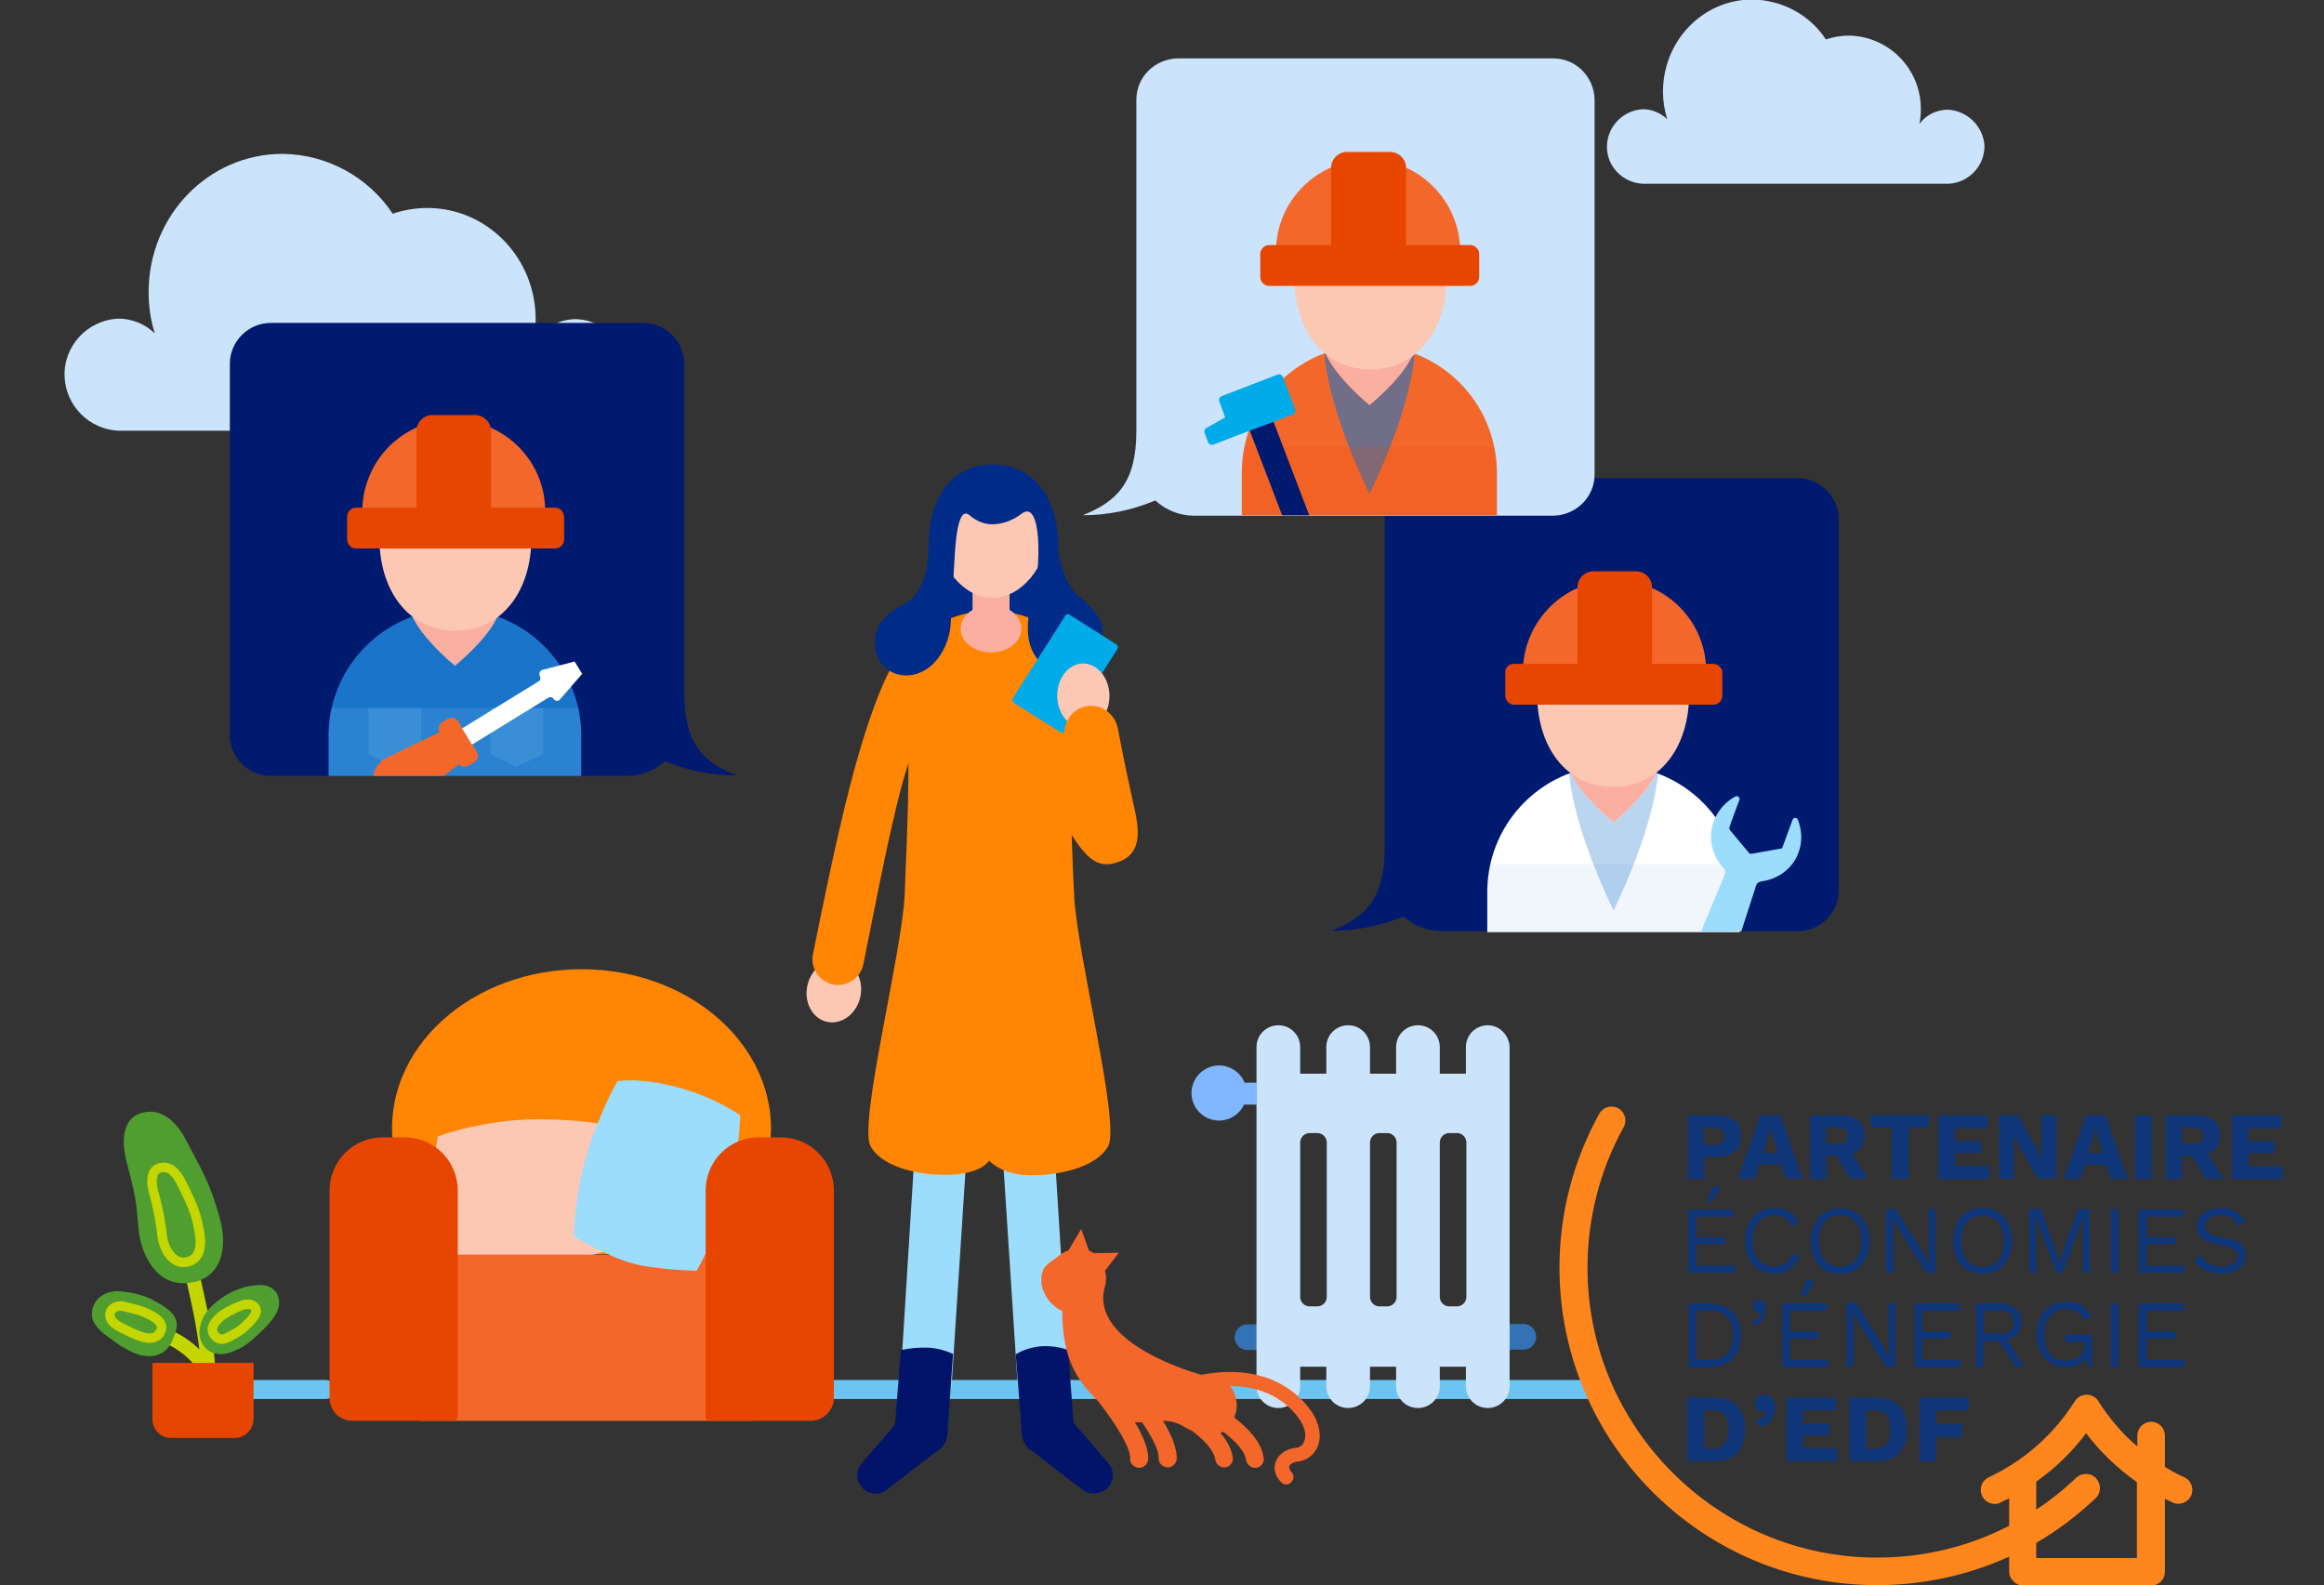 <?xml version="1.0" encoding="utf-8"?>
<!-- Generator: Adobe Illustrator 24.0.0, SVG Export Plug-In . SVG Version: 6.00 Build 0)  -->
<svg version="1.1" id="Calque_1" xmlns="http://www.w3.org/2000/svg" xmlns:xlink="http://www.w3.org/1999/xlink" x="0px" y="0px"
	 viewBox="0 0 489.4 333.8" style="enable-background:new 0 0 489.4 333.8;" xml:space="preserve">
<rect x="0" y="0" width="489.4" height="333.8" fill="#333333" stroke="none"/>
<style type="text/css">
	.st0{fill:#252A64;}
	.st1{fill:#CBE4FB;}
	.st2{fill:none;stroke:#6CC4F1;stroke-width:4;stroke-linecap:round;stroke-miterlimit:10;}
	.st3{fill:#001A70;}
	.st4{fill:#01146A;}
	.st5{fill:#9CDCFC;}
	.st6{fill:#002B89;}
	.st7{fill:#FCC8B3;}
	.st8{fill:#FF8503;}
	.st9{fill:#FAAFA0;}
	.st10{fill:#00ABE9;}
	.st11{fill:#1A74C9;}
	.st12{opacity:0.6;fill:#1A74C9;enable-background:new    ;}
	.st13{fill:#F4672B;}
	.st14{fill:#E64600;}
	.st15{opacity:0.14;fill:#9CDCFC;enable-background:new    ;}
	.st16{fill:#FFFFFF;}
	.st17{opacity:0.3;fill:#1A74C9;enable-background:new    ;}
	.st18{opacity:6.000000e-02;fill:#1A74C9;enable-background:new    ;}
	.st19{fill:#3373B5;}
	.st20{fill:#81B7FF;}
	.st21{opacity:0.15;fill:#E64600;enable-background:new    ;}
	.st22{clip-path:url(#SVGID_2_);}
	.st23{fill:#FF861D;}
	.st24{fill:#10367A;}
	.st25{fill:none;stroke:#C4D600;stroke-width:3;}
	.st26{fill-rule:evenodd;clip-rule:evenodd;fill:#E64600;}
	.st27{fill-rule:evenodd;clip-rule:evenodd;fill:#509E2F;}
	.st28{fill:none;stroke:#C4D600;stroke-width:2;}
</style>
<path class="st0" d="M427.9,25.1L427.9,25.1L427.9,25.1z"/>
<path class="st1" d="M121.4,67.2c-3.5,0-6.9,1.7-9,4.5c0.3-1.5,0.4-3,0.4-4.5c0-12.9-10.2-23.4-22.8-23.4c-2.5,0-4.9,0.4-7.3,1.2
	c-5.2-7.8-13.9-12.5-23.2-12.6c-15.6,0-28.2,13-28.2,29.1c0,3,0.4,5.9,1.3,8.7c-2.1-2-4.8-3.1-7.7-3.1c-6.5,0.3-11.6,5.8-11.3,12.3
	c0.3,6.1,5.2,11,11.3,11.3h95.2c0.4,0,0.8,0.1,1.2,0.1c6.5-0.3,11.6-5.8,11.3-12.3C132.4,72.4,127.5,67.5,121.4,67.2L121.4,67.2z"/>
<path class="st2" d="M170.8,292.6h165.5 M47.2,292.6h21.4"/>
<path class="st3" d="M144.1,145.8V76.6c0-4.7-3.9-8.6-8.6-8.6H57c-4.7,0-8.6,3.9-8.6,8.6v78.2c0,4.7,3.9,8.6,8.6,8.6h74.9
	c3,0,5.9-1.1,8.1-3.1l0.3,0.1c4.7,1.9,9.8,2.9,14.9,2.9C147.9,160.5,144.1,156.5,144.1,145.8L144.1,145.8z"/>
<path class="st4" d="M181.6,313.3c-1.4-1.4-1.4-3.7-0.1-5.2l8.8-10.2c1.9-2.2,5.2-2.4,7.4-0.6c2.2,1.9,2.4,5.2,0.6,7.4
	c-0.2,0.3-0.5,0.5-0.8,0.7l-10.6,8.2C185.2,315,183,314.8,181.6,313.3z"/>
<path class="st5" d="M194.2,217.1l-4.6,73.8c-0.2,3,2,5.5,5,5.7h0.3c2.9,0,5.3-2.2,5.5-5l4.7-72.4l3.3-2.3L194.2,217.1z"/>
<path class="st4" d="M193.7,306.2c-3-0.2-5.5-2.1-5.3-5.1l1.3-16.8c1.9-0.4,3.9-0.6,5.9-0.5c1.8,0.1,3.5,0.6,5.1,1.3l-1.2,16.9
	C199.3,305,196.8,306.5,193.7,306.2L193.7,306.2z M230.3,314.5c-0.9,0-1.7-0.3-2.4-0.8l-10.6-8.2c-2.3-1.8-2.7-5.1-0.9-7.4
	s5.1-2.7,7.4-0.9c0.3,0.2,0.5,0.5,0.8,0.7l8.8,10.2c1.4,1.6,1.2,4.1-0.4,5.5C232,314.2,231.2,314.5,230.3,314.5L230.3,314.5z"/>
<path class="st5" d="M220.5,217.1l4.6,73.8c0.2,3-2,5.5-5,5.7h-0.3c-2.9,0-5.3-2.2-5.5-5l-4.7-72.4l-3.3-2.3L220.5,217.1z"/>
<path class="st4" d="M220.9,306.2c3-0.2,5.5-2.1,5.3-5.1l-1.3-16.8c-1.8-0.7-3.8-0.9-5.7-0.8c-1.9,0.2-3.7,0.7-5.3,1.7l1.3,16.8
	C215.4,305,217.9,306.5,220.9,306.2L220.9,306.2z"/>
<circle class="st6" cx="208.8" cy="123.8" r="12"/>
<ellipse transform="matrix(0.228 -0.974 0.974 0.228 -67.69 332.088)" class="st7" cx="175.5" cy="208.7" rx="6.6" ry="5.7"/>
<path class="st8" d="M228.6,139.9c-3.9-7.2-12.2-11.3-20.3-11.3c-6.8,0-16.4,4.1-20.3,11.3c-6.9,12.8-11.8,36.3-16.8,61
	c-0.6,2.9,1.3,5.8,4.2,6.4c2.9,0.6,5.8-1.3,6.4-4.2c2.8-13.7,6.2-32.3,9.5-42.4c0,4.3,0,9.5-0.8,27.9c-0.6,12.3-9.7,47.8-7.2,52.7
	c2.1,4.1,9.2,6.1,15.7,6.1c7.7,0,9.3-3,9.3-3s2.6,3.1,8.9,3.1c6.6,0,14-2,16.2-6.2c2.5-4.9-6.6-40.4-7.2-52.7
	c-0.9-18.4-0.7-25.3-0.7-29.6"/>
<ellipse class="st9" cx="208.7" cy="132.4" rx="6.4" ry="5"/>
<path class="st9" d="M209.7,133.1c-2.1,0.6-4.2-0.7-4.8-2.8c-0.1-0.3-0.1-0.7-0.1-1v-14.6c0-2.2,1.8-3.9,3.9-3.9
	c2.2,0,3.9,1.8,3.9,3.9v14.6C212.6,131.1,211.5,132.6,209.7,133.1z"/>
<path class="st7" d="M220.5,112.5c0,6.4-5.2,13.4-11.5,13.4s-11.5-7-11.5-13.4S202.7,101,209,101S220.5,106.1,220.5,112.5
	L220.5,112.5L220.5,112.5z"/>
<path class="st6" d="M222.9,116c0-16.7-10.5-18.2-13.7-18.2c-3,0-13.7,0.8-13.7,18.2c0,3.5-0.9,7.2-3.2,9.8c-1.7,2-7.4,3-8,8.6
	c-0.8,7.3,7.2,10.5,12.4,5.2c2.1-2.2,3.3-5.2,3.5-8.2c0.2-2.8,0.5-9,0.7-11.8s0.4-13.8,3.4-11c1.4,1.2,3.2,1.9,5,1.8
	c2.1-0.1,4.1-0.9,5.8-2.2c4.4-3.4,4.1,11.7,2.5,17.1c-2.5,8.6-0.6,12.4,2.3,15c4.1,3.6,8.6,0.2,10.5-2.8c3-4.5,2.6-7.1-3.8-12.5
	C224.6,123.4,222.9,117.6,222.9,116L222.9,116z"/>
<path class="st10" d="M225.3,129.5l9.8,6.2c0.3,0.2,0.4,0.6,0.2,1l-11,17.3c-0.2,0.3-0.6,0.4-1,0.2l-9.8-6.2c-0.3-0.2-0.4-0.6-0.2-1
	l11-17.3C224.5,129.3,224.9,129.2,225.3,129.5z"/>
<ellipse transform="matrix(1 -1.815299e-02 1.815299e-02 1 -2.622 4.165)" class="st7" cx="228.1" cy="146.5" rx="5.5" ry="6.8"/>
<path class="st8" d="M233,182c-3.7,0-6.8-3.9-13.9-18.5c-1.4-2.8-0.2-6.2,2.6-7.6c0.8-0.4,1.6-0.6,2.5-0.6c-0.5-3.1,1.6-6,4.6-6.6
	c3.1-0.5,6,1.6,6.6,4.7c1.4,7.4,2.5,12.3,3.2,15.5c1.1,4.9,2.6,11.1-3.7,12.8C234.4,181.9,233.7,182,233,182z"/>
<path class="st11" d="M122.4,154.4c-0.3-14.7-12.4-26.4-27.1-26.1c-14.3,0.3-25.8,11.8-26.1,26.1v9h53.2
	C122.4,163.4,122.4,154.4,122.4,154.4z"/>
<path class="st12" d="M105.2,129.9l-0.3-0.1c-2.1,5-9.1,10.7-9.1,10.7s-7.1-5.7-9.1-10.7l-0.3,0.1c1.1,12.6,9.4,29.1,9.4,29.1
	S104.1,142.7,105.2,129.9z"/>
<path class="st9" d="M86.7,129.5c2.1,5,9.1,10.7,9.1,10.7s7.1-5.7,9.1-10.7C99.1,127.4,92.6,127.4,86.7,129.5L86.7,129.5z"/>
<path class="st7" d="M111.9,113.3c0,10.8-5.9,19.5-16,19.5s-16-8.7-16-19.5s7.2-19.5,16-19.5S111.9,102.5,111.9,113.3z"/>
<path class="st13" d="M114.9,108.1c0,2.4-1.6,2.6-1.6,2.6h-35c0,0-2,0.5-2-2.6c-0.2-10.7,8.2-19.5,18.8-19.7s19.5,8.2,19.7,18.8
	C114.9,107.5,114.9,107.8,114.9,108.1L114.9,108.1z"/>
<path class="st14" d="M116.9,106.9h-13.5V90.8c0-1.9-1.5-3.4-3.4-3.4h-8.9c-1.9,0-3.4,1.5-3.4,3.4v16.1H75c-1,0-1.9,0.8-1.9,1.9v4.8
	c0,1,0.8,1.9,1.9,1.9h41.9c1,0,1.9-0.8,1.9-1.9v-4.8C118.7,107.7,117.9,106.9,116.9,106.9z"/>
<path class="st15" d="M69.2,154.4v9h53.2v-9c0-1.8-0.2-3.6-0.6-5.3h-52C69.4,150.8,69.2,152.6,69.2,154.4z"/>
<path class="st3" d="M291.6,178.5v-69.2c0-4.7,3.9-8.6,8.6-8.6h78.4c4.7,0,8.6,3.9,8.6,8.6v78.2c0,4.7-3.9,8.6-8.6,8.6h-74.9
	c-3,0-5.9-1.1-8.1-3.1l-0.3,0.1c-4.7,1.9-9.8,2.9-14.9,2.9C287.7,193.1,291.6,189.1,291.6,178.5z"/>
<path class="st16" d="M313.2,187.3c0.3-14.7,12.4-26.4,27.1-26.1c14.3,0.3,25.8,11.8,26.1,26.1v9h-53.2V187.3z"/>
<path class="st17" d="M330.4,162.6l0.3-0.1c2.1,5,9.1,10.7,9.1,10.7s7-5.7,9.1-10.7l0.3,0.1c-1.1,12.6-9.4,29.1-9.4,29.1
	S331.5,175.3,330.4,162.6z"/>
<path class="st9" d="M348.9,162.5c-2.1,5-9.1,10.7-9.1,10.7s-7.1-5.7-9.1-10.7C336.6,160.3,343.1,160.3,348.9,162.5L348.9,162.5z"/>
<path class="st7" d="M323.7,146.2c0,10.8,5.9,19.5,16,19.5s16-8.7,16-19.5s-7.2-19.5-16-19.5S323.7,135.5,323.7,146.2z"/>
<path class="st13" d="M320.7,141c0,2.4,1.6,2.6,1.6,2.6h35c0,0,2,0.5,2-2.6c-0.2-10.7-9.1-19.1-19.7-18.8
	C329.3,122.4,321,130.7,320.7,141L320.7,141z"/>
<path class="st14" d="M318.7,139.8h13.5v-16.1c0-1.9,1.5-3.4,3.4-3.4h8.9c1.9,0,3.4,1.5,3.4,3.4v16.1h12.9c1,0,1.9,0.8,1.9,1.9v4.8
	c0,1-0.8,1.9-1.9,1.9h-41.9c-1,0-1.9-0.8-1.9-1.9v-4.7C316.8,140.7,317.7,139.8,318.7,139.8L318.7,139.8L318.7,139.8z"/>
<path class="st18" d="M366.4,187.3v9h-53.3v-9c0-1.8,0.2-3.6,0.6-5.3h52.1C366.2,183.8,366.4,185.5,366.4,187.3L366.4,187.3z"/>
<path class="st1" d="M410.2,23.1c-2.4,0-4.6,1.1-6,3c0.2-1,0.3-2,0.3-3c0.1-8.5-6.7-15.5-15.2-15.6l0,0c-1.6,0-3.3,0.3-4.8,0.8
	c-3.4-5.2-9.2-8.3-15.5-8.4c-10.4,0-18.8,8.7-18.8,19.4c0,2,0.3,3.9,0.9,5.8c-1.4-1.3-3.2-2.1-5.1-2.1c-4.3,0.2-7.7,3.8-7.6,8.1
	c0.1,4.1,3.4,7.4,7.6,7.6h63.5c0.3,0,0.5,0,0.8,0c4.3-0.2,7.7-3.8,7.6-8.1C417.6,26.6,414.3,23.3,410.2,23.1L410.2,23.1z"/>
<g>
	<path class="st19" d="M309.4,284.3v-5.5h11.4c1.5,0,2.7,1.2,2.7,2.7l0,0c0,1.5-1.2,2.7-2.7,2.7L309.4,284.3L309.4,284.3z"/>
	<path class="st19" d="M273.1,278.8v5.5h-10.4c-1.5,0-2.7-1.2-2.7-2.7l0,0c0-1.5,1.2-2.7,2.7-2.7L273.1,278.8L273.1,278.8z"/>
	<g>
		
			<ellipse transform="matrix(0.316 -0.949 0.949 0.316 -42.956 401.003)" class="st20" cx="256.7" cy="230.3" rx="5.8" ry="5.8"/>
	</g>
	<path class="st1" d="M313.3,215.9L313.3,215.9c-2.5,0-4.6,2-4.6,4.6v5.6h-5.5v-5.6c0-2.5-2-4.6-4.6-4.6l0,0c-2.5,0-4.6,2-4.6,4.6
		v5.6h-5.5v-5.6c0-2.5-2-4.6-4.6-4.6c-2.5,0-4.6,2-4.6,4.6v5.6h-5.5v-5.6c0-2.5-2-4.6-4.6-4.6c-2.5,0-4.6,2-4.6,4.6v71.4
		c0,2.5,2,4.6,4.6,4.6c2.5,0,4.6-2,4.6-4.6v-4.1h5.5v4.1c0,2.5,2,4.6,4.6,4.6c2.5,0,4.6-2,4.6-4.6v-4.1h5.5v4.1c0,2.5,2,4.6,4.6,4.6
		l0,0c2.5,0,4.6-2,4.6-4.6v-4.1h5.5v4.1c0,2.5,2,4.6,4.6,4.6l0,0c2.5,0,4.6-2,4.6-4.6v-71.4C317.8,218,315.8,215.9,313.3,215.9z
		 M277.4,275.1h-1.6c-1.1,0-2-0.9-2-2v-32.5c0-1.1,0.9-2,2-2h1.6c1.1,0,2,0.9,2,2v32.5C279.4,274.2,278.5,275.1,277.4,275.1z
		 M292.1,275.1h-1.6c-1.1,0-2-0.9-2-2v-32.5c0-1.1,0.9-2,2-2h1.6c1.1,0,2,0.9,2,2v32.5C294.1,274.2,293.2,275.1,292.1,275.1z
		 M303.2,273.1v-32.5c0-1.1,0.9-2,2-2h1.6c1.1,0,2,0.9,2,2v32.5c0,1.1-0.9,2-2,2h-1.6C304.1,275.1,303.2,274.2,303.2,273.1z"/>
	<polygon class="st20" points="257.9,228 264.7,228 264.7,232.6 253.3,232.6 	"/>
</g>
<g>
	<path class="st8" d="M162.3,239.6c1.3-19.2-16.9-35.5-39.8-35.5l0,0c-23.4,0-41.8,16.8-39.8,36.4l2.4,23.6h75.4L162.3,239.6z"/>
	<path class="st7" d="M128.1,263.3c0,0-9.2,3-17.3,3.6c-7.7,0.6-16.5-0.9-16.5-0.9s-2.8-8.2-3.2-13.4c-0.4-5.2,1.1-13.3,1.1-13.3
		s6.8-2.6,16.2-3.4c9.4-0.7,17.7,0.7,17.7,0.7s2.5,3.8,3.2,12.9C129.8,257.5,128.1,263.3,128.1,263.3z"/>
	<polygon class="st13" points="158.6,299.2 160.6,264.2 85.2,264.2 88.2,299.2 	"/>
	<g>
		<path class="st14" d="M95.5,299.2H74.2c-2.7,0-4.8-2.2-4.8-4.8v-43.7c0-6.2,5-11.2,11.2-11.2h4.6c6.2,0,11.2,5,11.2,11.2v47.6
			C96.4,298.8,96,299.2,95.5,299.2z"/>
	</g>
	<path class="st5" d="M155.9,234.9c0,0-0.4,9.6-2.6,17.5c-2.1,7.4-6.6,15.2-6.6,15.2s-8.7-0.2-13.7-1.6s-12.1-5.6-12.1-5.6
		s-0.1-7.3,2.4-16.3c2.5-9.1,6.7-16.4,6.7-16.4s4.4-1,13.2,1.4C151.1,231.3,155.9,234.9,155.9,234.9z"/>
	<g>
		<path class="st14" d="M170.7,299.2h-21.2c-0.5,0-0.9-0.4-0.9-0.9v-47.6c0-6.2,5-11.2,11.2-11.2h4.6c6.2,0,11.2,5,11.2,11.2v43.7
			C175.6,297,173.4,299.2,170.7,299.2z"/>
	</g>
</g>
<path class="st1" d="M239.3,90.8V21c0-4.8,3.9-8.6,8.7-8.7h79.1c4.8,0,8.6,3.9,8.7,8.7v78.9c0,4.8-3.9,8.6-8.7,8.7h-75.6
	c-3,0-5.9-1.1-8.2-3.2l-0.3,0.1c-4.8,2-9.9,3-15,3C235.3,105.6,239.3,101.5,239.3,90.8L239.3,90.8z"/>
<path class="st13" d="M315.2,99.5c0-14.8-12-26.8-26.9-26.8c-14.8,0-26.8,12-26.8,26.8v9h53.7L315.2,99.5L315.2,99.5z"/>
<path class="st12" d="M297.9,74.6l-0.3-0.1c-2.1,5-9.2,10.8-9.2,10.8s-7.1-5.8-9.2-10.8l-0.3,0.1c1.1,12.7,9.5,29.4,9.5,29.4
	S296.8,87.4,297.9,74.6L297.9,74.6z"/>
<path class="st9" d="M279.2,74.5c2.1,5,9.2,10.8,9.2,10.8s7.1-5.7,9.2-10.8C291.7,72.3,285.1,72.3,279.2,74.5L279.2,74.5z"/>
<path class="st7" d="M304.7,58.1c0,10.9-5.9,19.7-16.1,19.7s-16.1-8.8-16.1-19.7s7.2-19.7,16.1-19.7S304.7,47.2,304.7,58.1z"/>
<path class="st13" d="M307.5,53c0,2.4-1.6,2.6-1.6,2.6h-35.2c0,0-2,0.5-2-2.6c0-10.7,8.7-19.4,19.5-19.4
	C298.8,33.6,307.5,42.3,307.5,53L307.5,53z"/>
<path class="st14" d="M309.7,51.6h-13.6V35.4c0-1.9-1.5-3.4-3.4-3.4h-9c-1.9,0-3.4,1.5-3.4,3.4v16.2h-13c-1,0-1.9,0.8-1.9,1.9l0,0
	v4.8c0,1,0.8,1.9,1.9,1.9l0,0h42.3c1,0,1.9-0.8,1.9-1.9l0,0v-4.8C311.5,52.5,310.7,51.7,309.7,51.6L309.7,51.6z"/>
<path class="st21" d="M261.6,99.5v9h53.7v-9c0-1.8-0.2-3.6-0.6-5.4h-52.5C261.8,95.9,261.6,97.7,261.6,99.5L261.6,99.5z"/>
<polygon class="st15" points="114.4,158.8 108.7,161.5 103.3,158.8 103.3,149.1 114.4,149.1 "/>
<polygon class="st15" points="88.7,158.8 83,161.5 77.6,158.8 77.6,149.1 88.7,149.1 "/>
<g>
	<g>
		<g>
			<defs>
				<path id="SVGID_1_" d="M144.1,145.8V76.6c0-4.7-3.9-8.6-8.6-8.6H57c-4.7,0-8.6,3.9-8.6,8.6v78.2c0,4.7,3.9,8.6,8.6,8.6h74.9
					c3,0,5.9-1.1,8.1-3.1l0.3,0.1c4.7,1.9,9.8,2.9,14.9,2.9C147.9,160.5,144.1,156.5,144.1,145.8L144.1,145.8z"/>
			</defs>
			<clipPath id="SVGID_2_">
				<use xlink:href="#SVGID_1_"  style="overflow:visible;"/>
			</clipPath>
			<g class="st22">
				<path class="st13" d="M99.6,158.7l-13.1,10c-2.5,1.5-5.7,0.7-7.2-1.7l0,0c-1.5-2.5-0.7-5.7,1.7-7.2l14.8-7.2L99.6,158.7z"/>
				<path class="st13" d="M99.9,160.5l-1.2,0.7c-0.8,0.5-1.7,0.2-2.2-0.5l-3.9-6.4c-0.5-0.8-0.2-1.7,0.5-2.2l1.2-0.7
					c0.8-0.5,1.7-0.2,2.2,0.5l3.9,6.4C100.9,159,100.6,160,99.9,160.5z"/>
				<path class="st16" d="M113.7,142.4L113.7,142.4c0.2,0.4,0.1,0.9-0.3,1.1l-16.1,9.9l2.1,3.4l16.1-9.9c0.4-0.2,0.9-0.1,1.1,0.3
					l0,0c0.3,0.5,1,0.5,1.3,0.1l4.7-5.4l-1.6-2.6l-6.9,1.8C113.7,141.3,113.4,141.9,113.7,142.4z"/>
			</g>
		</g>
	</g>
</g>
<g>
	<polygon class="st3" points="275.7,108.5 267.8,87.8 262.8,89.7 270,108.5 	"/>
	<path class="st10" d="M269,78.9l-11.7,4.5c-0.5,0.2-0.7,0.7-0.5,1.2l1.2,3.3l-3.9,2.2c-0.4,0.2-0.6,0.7-0.4,1.1l0.7,1.9
		c0.2,0.5,0.7,0.7,1.2,0.5l4.9-1.9l6.4-2.4l5.3-2c0.5-0.2,0.7-0.7,0.5-1.2l-2.5-6.6C270,78.9,269.5,78.7,269,78.9z"/>
</g>
<path class="st5" d="M358.2,196.2l5-12c0.2-0.5,0.1-1.1-0.3-1.5c-2.4-2.5-3.3-6.3-2-9.8c0.9-2.3,2.5-4.1,4.6-5.2
	c0.4-0.2,0.9,0.2,0.8,0.7c-0.6,1.7-1.8,4.8-2.1,5.8c-0.1,0.2,0,0.4,0.1,0.6l4,4.8c0.1,0.2,0.3,0.2,0.5,0.2l6.2-1.1
	c0.2,0,0.4-0.2,0.4-0.4l2.1-5.7c0.2-0.5,0.9-0.5,1.1,0c0.9,2.3,1,4.9,0,7.3c-1.3,3.2-4.4,5.3-7.7,5.7c-0.5,0.1-1,0.4-1.1,0.9
	l-3.1,9.6L358.2,196.2L358.2,196.2z"/>
<g>
	<path class="st23" d="M460,311.1c-1.4-0.6-2.8-1.4-4.1-2.2v-6.6c0-1.6-1.3-2.9-2.9-2.9s-2.9,1.3-2.9,2.9v2.3
		c-3.2-2.7-5.9-5.9-8.2-9.5c-0.5-0.9-1.5-1.4-2.5-1.4s-1.9,0.5-2.5,1.4c-4.4,7-10.7,12.5-18.1,16c-1.5,0.7-2.1,2.4-1.4,3.9
		c0.5,1.1,1.6,1.7,2.7,1.7c0.4,0,0.8-0.1,1.2-0.3c0.6-0.3,1.2-0.6,1.8-0.9v5.8c-8.5,4.4-18,6.7-27.8,6.7c-33.6,0-61-27.4-61-61
		c0-10.4,2.6-20.6,7.6-29.6c0.8-1.4,0.3-3.2-1.1-4s-3.2-0.3-4,1.1c-5.5,9.9-8.4,21.1-8.4,32.4c0,36.9,30,66.9,66.9,66.9
		c9.7,0,19.2-2.1,27.8-6v3.1c0,0.8,0.3,1.5,0.9,2.1s1.3,0.9,2.1,0.9H453c1.6,0,2.9-1.3,2.9-2.9v-15.4c0.5,0.3,1.1,0.5,1.6,0.8
		c1.5,0.7,3.2,0,3.9-1.4C462.1,313.6,461.5,311.8,460,311.1z M450,328.1h-21.2v-3.2c4.5-2.6,8.7-5.8,12.5-9.4c1.2-1.1,1.2-3,0.1-4.2
		s-3-1.2-4.2-0.1c-2.6,2.5-5.5,4.8-8.4,6.7V312c4-2.8,7.6-6.3,10.5-10.2c3,4,6.6,7.4,10.7,10.3V328.1z"/>
	<path class="st24" d="M358.8,243.6h2.7c3.3,0,5.2-1.6,5.2-4.3c0-2.9-1.8-4.4-5.2-4.4h-6.1v13.4h3.5v-4.7H358.8z M358.8,237.5h2.1
		c1.5,0,2.2,0.6,2.2,1.8s-0.7,1.8-2.2,1.8h-2.1V237.5z M369.6,248.2l0.9-3h4.6l0.9,3h3.6l-4.7-13.4h-4.2l-4.7,13.4H369.6z
		 M372.3,239.6l0.5-2.1l0,0l0.6,2.1l1,3.2h-3.1L372.3,239.6z M384.6,243.3h2.1l2.9,4.9h3.8L390,243c1.7-0.6,2.6-1.9,2.6-3.9
		c0-2.8-1.8-4.2-5-4.2h-6.4v13.4h3.4V243.3z M384.6,237.5h2.4c1.5,0,2.1,0.5,2.1,1.7s-0.6,1.7-2.1,1.7h-2.4V237.5z M398.4,248.2h3.5
		v-10.7h4.3v-2.7H394v2.7h4.4V248.2z M418.9,245.5h-7.2v-2.7h5.5v-2.5h-5.5v-2.7h6.9v-2.7h-10.4v13.4h10.7V245.5z M424,241.5V239
		l0,0l1,2l4.1,7.2h3.9v-13.4h-3.1v6.7l0.1,2.5l0,0l-1-2l-4.1-7.2H421v13.4h3.1v-6.7H424z M439.3,234.9l-4.7,13.4h3.5l0.9-3h4.6
		l0.9,3h3.6l-4.7-13.4H439.3z M439.7,242.8l1-3.2l0.5-2.1l0,0l0.6,2.1l1,3.2H439.7z M453.1,234.9h-3.5v13.4h3.5V234.9z M468.3,248.2
		l-3.4-5.2c1.7-0.6,2.6-1.9,2.6-3.9c0-2.8-1.8-4.2-5-4.2h-6.4v13.4h3.4v-4.9h2.1l2.9,4.9h3.8V248.2z M461.9,240.9h-2.4v-3.4h2.4
		c1.5,0,2.1,0.5,2.1,1.7S463.4,240.9,461.9,240.9z M473.5,245.5v-2.7h5.5v-2.5h-5.5v-2.7h6.9v-2.7H470v13.4h10.7v-2.7h-7.2V245.5z
		 M355.6,268h9.7v-1.5h-8.1V262h6v-1.5h-6v-4.3h7.7v-1.5h-9.4L355.6,268L355.6,268z M360.7,249.8l-1.3,3.2h1.3l1.7-3.2H360.7z
		 M379,264.6l-1.6-0.6c-0.6,1.8-2,2.7-3.8,2.7c-2.8,0-4.5-2-4.5-5.4s1.8-5.4,4.6-5.4c1.8,0,2.9,0.8,3.5,2.3l1.6-0.7
		c-0.8-2-2.6-3.1-5.2-3.1c-3.7,0-6.1,2.6-6.1,6.9c0,4.2,2.4,6.9,6.2,6.9C376.1,268.2,378.1,266.9,379,264.6z M393.7,261.4
		c0-4.2-2.4-6.9-6.2-6.9c-3.8,0-6.2,2.6-6.2,6.9c0,4.2,2.4,6.9,6.2,6.9C391.3,268.2,393.7,265.6,393.7,261.4z M387.5,266.7
		c-2.8,0-4.5-2-4.5-5.4s1.7-5.4,4.5-5.4s4.5,2,4.5,5.4S390.2,266.7,387.5,266.7z M406.2,266.2l-1.4-2.7l-5.6-8.9h-2V268h1.5v-9.4
		l-0.1-2.1l0,0l1.4,2.6l5.6,8.9h2v-13.4h-1.5v9.4L406.2,266.2L406.2,266.2z M417.5,268.2c3.8,0,6.2-2.6,6.2-6.9
		c0-4.2-2.4-6.9-6.2-6.9c-3.8,0-6.2,2.6-6.2,6.9S413.7,268.2,417.5,268.2z M417.5,256c2.8,0,4.5,2,4.5,5.4s-1.7,5.4-4.5,5.4
		s-4.5-2-4.5-5.4S414.7,256,417.5,256z M428.6,256.1L433,268h1.4l4.4-11.9l0,0l-0.2,3.5v8.4h1.5v-13.4h-2.5l-2.9,8.1l-1,3.3l0,0
		l-1-3.3l-2.9-8.1h-2.5V268h1.5v-8.4L428.6,256.1L428.6,256.1z M444.5,268h1.6v-13.4h-1.6V268z M452.1,262h6v-1.5h-6v-4.3h7.7v-1.5
		h-9.4V268h9.7v-1.5H452L452.1,262L452.1,262z M468.1,260.6c-2.8-0.5-3.7-1.1-3.7-2.4s1.2-2.3,3.3-2.3c2,0,2.9,0.7,3.7,2.4l1.4-1.1
		c-1-1.9-2.7-2.8-5.2-2.8c-3.1,0-5,1.8-5,4c0,2,1.3,3.1,4.9,3.8c2.8,0.5,3.7,1.2,3.7,2.3c0,1.4-1.4,2.2-3.4,2.2
		c-2.2,0-3.6-1-4.3-2.5l-1.4,1.1c0.9,1.7,2.8,2.9,5.6,2.9c3.1,0,5.2-1.5,5.2-3.8C473,262.4,471.7,261.2,468.1,260.6z M355.6,287.9
		h4.3c4.2,0,6.7-2.4,6.7-6.7c0-4.3-2.5-6.7-6.7-6.7h-4.3V287.9z M357.2,276h2.9c3.1,0,4.9,1.9,4.9,5.2c0,3.2-1.8,5.2-4.9,5.2h-2.9
		V276z M368.9,278.3l0.8,0.8c1.5-0.7,2.2-2.1,2.2-3.4c0-1.2-0.6-2-1.5-2c-0.7,0-1.3,0.6-1.3,1.4c0,0.9,0.6,1.3,1.1,1.3
		c0.3,0,0.5-0.1,0.6-0.1h0.1C370.7,277.1,370,277.9,368.9,278.3z M384.7,276v-1.5h-9.4v13.4h9.7v-1.5h-8.1v-4.5h6v-1.5h-6V276H384.7
		z M380.4,272.8l1.7-3.2h-1.7l-1.3,3.2H380.4z M391.6,278.9l5.6,8.9h2v-13.4h-1.5v9.4l0.1,2.1l0,0l-1.4-2.7l-5.6-8.9h-2v13.4h1.5
		v-9.4l-0.1-2.1l0,0L391.6,278.9z M412.6,276v-1.5h-9.4v13.4h9.7v-1.5h-8.1v-4.5h6v-1.5h-6V276H412.6z M425.7,278.4
		c0-2.4-1.8-3.9-4.5-3.9h-5.1v13.4h1.6v-5.5h3.2l3.6,5.5h1.9l-3.8-5.7C424.6,281.6,425.7,280.3,425.7,278.4z M417.8,280.8V276h3.4
		c1.9,0,2.8,0.8,2.8,2.4s-0.9,2.4-2.8,2.4H417.8z M434.8,282.6h4.2v0.5c0,2.3-1.7,3.4-3.9,3.4c-3,0-4.6-2-4.6-5.4s1.8-5.4,4.5-5.4
		c1.9,0,3.3,0.8,3.9,2.3l1.5-0.8c-1-2.1-2.7-3.1-5.3-3.1c-3.7,0-6.2,2.6-6.2,6.9c0,4.2,2.4,6.9,6.2,6.9c2,0,3.4-0.7,4.2-2l0.1,1.8
		h1.2V281h-5.7v1.6H434.8z M444.5,287.9h1.6v-13.4h-1.6V287.9z M452.1,281.9h6v-1.5h-6V276h7.7v-1.5h-9.4v13.4h9.7v-1.5H452
		L452.1,281.9L452.1,281.9z M361,294.3h-5.7v13.4h5.7c4.2,0,6.5-2.4,6.5-6.7C367.5,296.7,365.2,294.3,361,294.3z M360.7,305.1h-1.8
		V297h1.8c2.3,0,3.3,1.4,3.3,4C363.9,303.7,362.9,305.1,360.7,305.1z M371.6,293.7c-1.2,0-2,0.7-2,1.9c0,1.2,0.9,1.7,1.7,1.7
		c0.3,0,0.5-0.1,0.6-0.2l0.1,0.1c-0.3,1-1.3,1.7-2.5,2.2l1.5,1.1c1.9-0.8,2.8-2.3,2.8-4.1C373.8,294.9,373.1,293.7,371.6,293.7z
		 M379.7,302.3h5.5v-2.5h-5.5V297h6.9v-2.7h-10.4v13.4h10.7V305h-7.2V302.3z M395.1,294.3h-5.7v13.4h5.7c4.2,0,6.5-2.4,6.5-6.7
		C401.6,296.7,399.3,294.3,395.1,294.3z M394.8,305.1H393V297h1.8c2.3,0,3.3,1.4,3.3,4C398.1,303.7,397.1,305.1,394.8,305.1z
		 M404.2,307.7h3.5v-5.1h5.5v-2.7h-5.5V297h6.9v-2.7h-10.4V307.7z"/>
</g>
<g>
	<path class="st13" d="M260.2,294.3c-0.9-3.8-4.4-4.8-7.2-4.8c-0.1,0-23.9-6.4-20.3-18.6c0.3-1.1,0.3-2.2,0-3.3l2.9-3.8l-5.3,0.1
		c-0.3-0.2-0.6-0.4-1-0.6l-1.6-4.5l-2.7,4.5c-0.8,0.3-1.5,0.7-2.1,1.2c-0.9,0.8-2.9,1.8-3.3,3.1c-1.2,3.4,1.1,7.1,4.1,8.5
		c0,10.1,3.2,14.7,7.5,18.9c3.6,4.6,6.9,9.8,6.8,12.1c-0.1,1,0.7,1.9,1.8,2h0.1c1,0,1.8-0.8,1.9-1.8c0.1-2.1-1.1-4.9-2.8-7.8h1.5
		c2.1,3.1,3.6,6,3.5,7.5c-0.1,1,0.7,1.9,1.8,2h0.1c1,0,1.8-0.8,1.9-1.8c0.1-2.1-1.1-5.1-2.9-8c1.4,0,2.8,0.3,4,1
		c0.7,0.4,1.4,0.8,2.1,1.1c2.4,1.8,4.6,4,4.9,6c0.1,0.9,0.9,1.7,1.9,1.7h0.2c1-0.1,1.8-1.1,1.6-2.1c-0.3-1.9-1.3-3.7-2.6-5.1
		c0.2-0.1,0.4-0.2,0.6-0.3c2.3,1.8,4.5,3.9,4.8,5.9c0.1,0.9,0.9,1.7,1.9,1.7h0.2c1-0.1,1.8-1.1,1.6-2.1c-0.4-3.3-3.3-6.3-6.2-8.5
		C260.5,297.1,260.6,295.7,260.2,294.3L260.2,294.3z"/>
	<path class="st13" d="M270.9,312.6c-0.4,0-0.7-0.1-1-0.4c-1.3-1.2-1.8-2.7-1.3-4.2c0.5-1.7,2.2-2.9,4.2-3.1
		c0.9-0.1,1.5-0.5,1.8-1.3c0.6-1.2,0.2-3-0.8-4.5c-2-3-8-9.5-21.5-6.4c-0.8,0.2-1.6-0.3-1.8-1.1s0.3-1.6,1.1-1.8
		c15.4-3.5,22.4,4.2,24.7,7.6c1.6,2.4,2.1,5.3,1.1,7.4c-0.8,1.7-2.3,2.8-4.2,3c-1,0.1-1.6,0.6-1.7,1s0.2,0.8,0.4,1.1
		c0.6,0.6,0.7,1.5,0.1,2.1C271.7,312.4,271.3,312.6,270.9,312.6z"/>
</g>
<path id="Stroke-69" class="st25" d="M40.6,268.8c0.8,4,3.1,12.3,3.3,21.5"/>
<path id="Stroke-71" class="st25" d="M34.3,281c6.6,2.6,9.6,7.3,9.8,9.7"/>
<path id="Fill-73" class="st26" d="M49.5,302.8H36c-2.2,0-3.9-1.8-3.9-3.9V287h21.3v11.8C53.4,301,51.6,302.8,49.5,302.8"/>
<path id="Fill-75" class="st27" d="M46.2,256.2c-2.1-7.4-3.6-9.5-6.8-15.7c-1.5-3-4.8-7.8-10-6c-2.9,1-4.3,4.6-2.6,10.7
	c2.2,8.2,1.9,9.1,2.4,13.9c0.6,5.3,3.9,12.1,10.9,11C45.8,269.4,48.4,263.9,46.2,256.2"/>
<path id="Stroke-77" class="st28" d="M42,259.5c-0.6-3.3-1-5-4-10.8c-0.7-1.3-2.1-3.5-4.5-2.7c-1.3,0.4-1.9,2.1-1.2,4.8
	c1,3.7,1.6,6.9,1.8,9.1c0.4,3.6,2.5,6.3,5.1,5.9C41.8,265.3,42.6,263,42,259.5z"/>
<path id="Fill-79" class="st27" d="M33.2,274.3c-0.8-0.4-3-2-8.2-2.4c-1.7-0.1-5,0.7-5.6,4.1c-0.3,2,0.7,3.6,3.3,5.5
	c3.5,2.5,2,1.5,4.3,2.8c3.7,2.1,7.6,1.7,9.2-1.8C37.8,278.9,38,277,33.2,274.3"/>
<path id="Stroke-81" class="st28" d="M31.8,277c-1.9-1-3.1-1.3-5.8-1.9c-2.6-0.6-4.5,2.4-0.8,4.3c2.3,1.2,3.2,1.6,4.6,2.1
	c1.8,0.6,3.4,0.3,4-1.1C34.5,279,33.5,277.9,31.8,277z"/>
<path id="Fill-83" class="st27" d="M43.7,276c-1,1.3-1.6,2.8-1.7,4.4c-0.1,1.6,0.7,3.3,2.2,4.2c1.3,0.7,2.9,0.7,4.3,0.2
	c2.7-1,3.9-1.8,7-4.9c1.8-1.8,3.9-4.1,3.1-6.8c-0.5-1.7-2.2-2.6-4-2.5C48.6,270.8,44.6,274.9,43.7,276"/>
<path id="Stroke-85" class="st28" d="M46.4,277.3c0.8-0.7,2.3-1.5,4.2-2.3c0.9-0.3,2.4-0.8,3.2,0.5c0.4,0.7,0,1.5-1.2,2.8
	c-1.4,1.5-2.1,2-3.8,2.9c-1,0.6-2.5,1.4-3.5,0.1C44.2,280.2,44.7,278.8,46.4,277.3z"/>
</svg>
